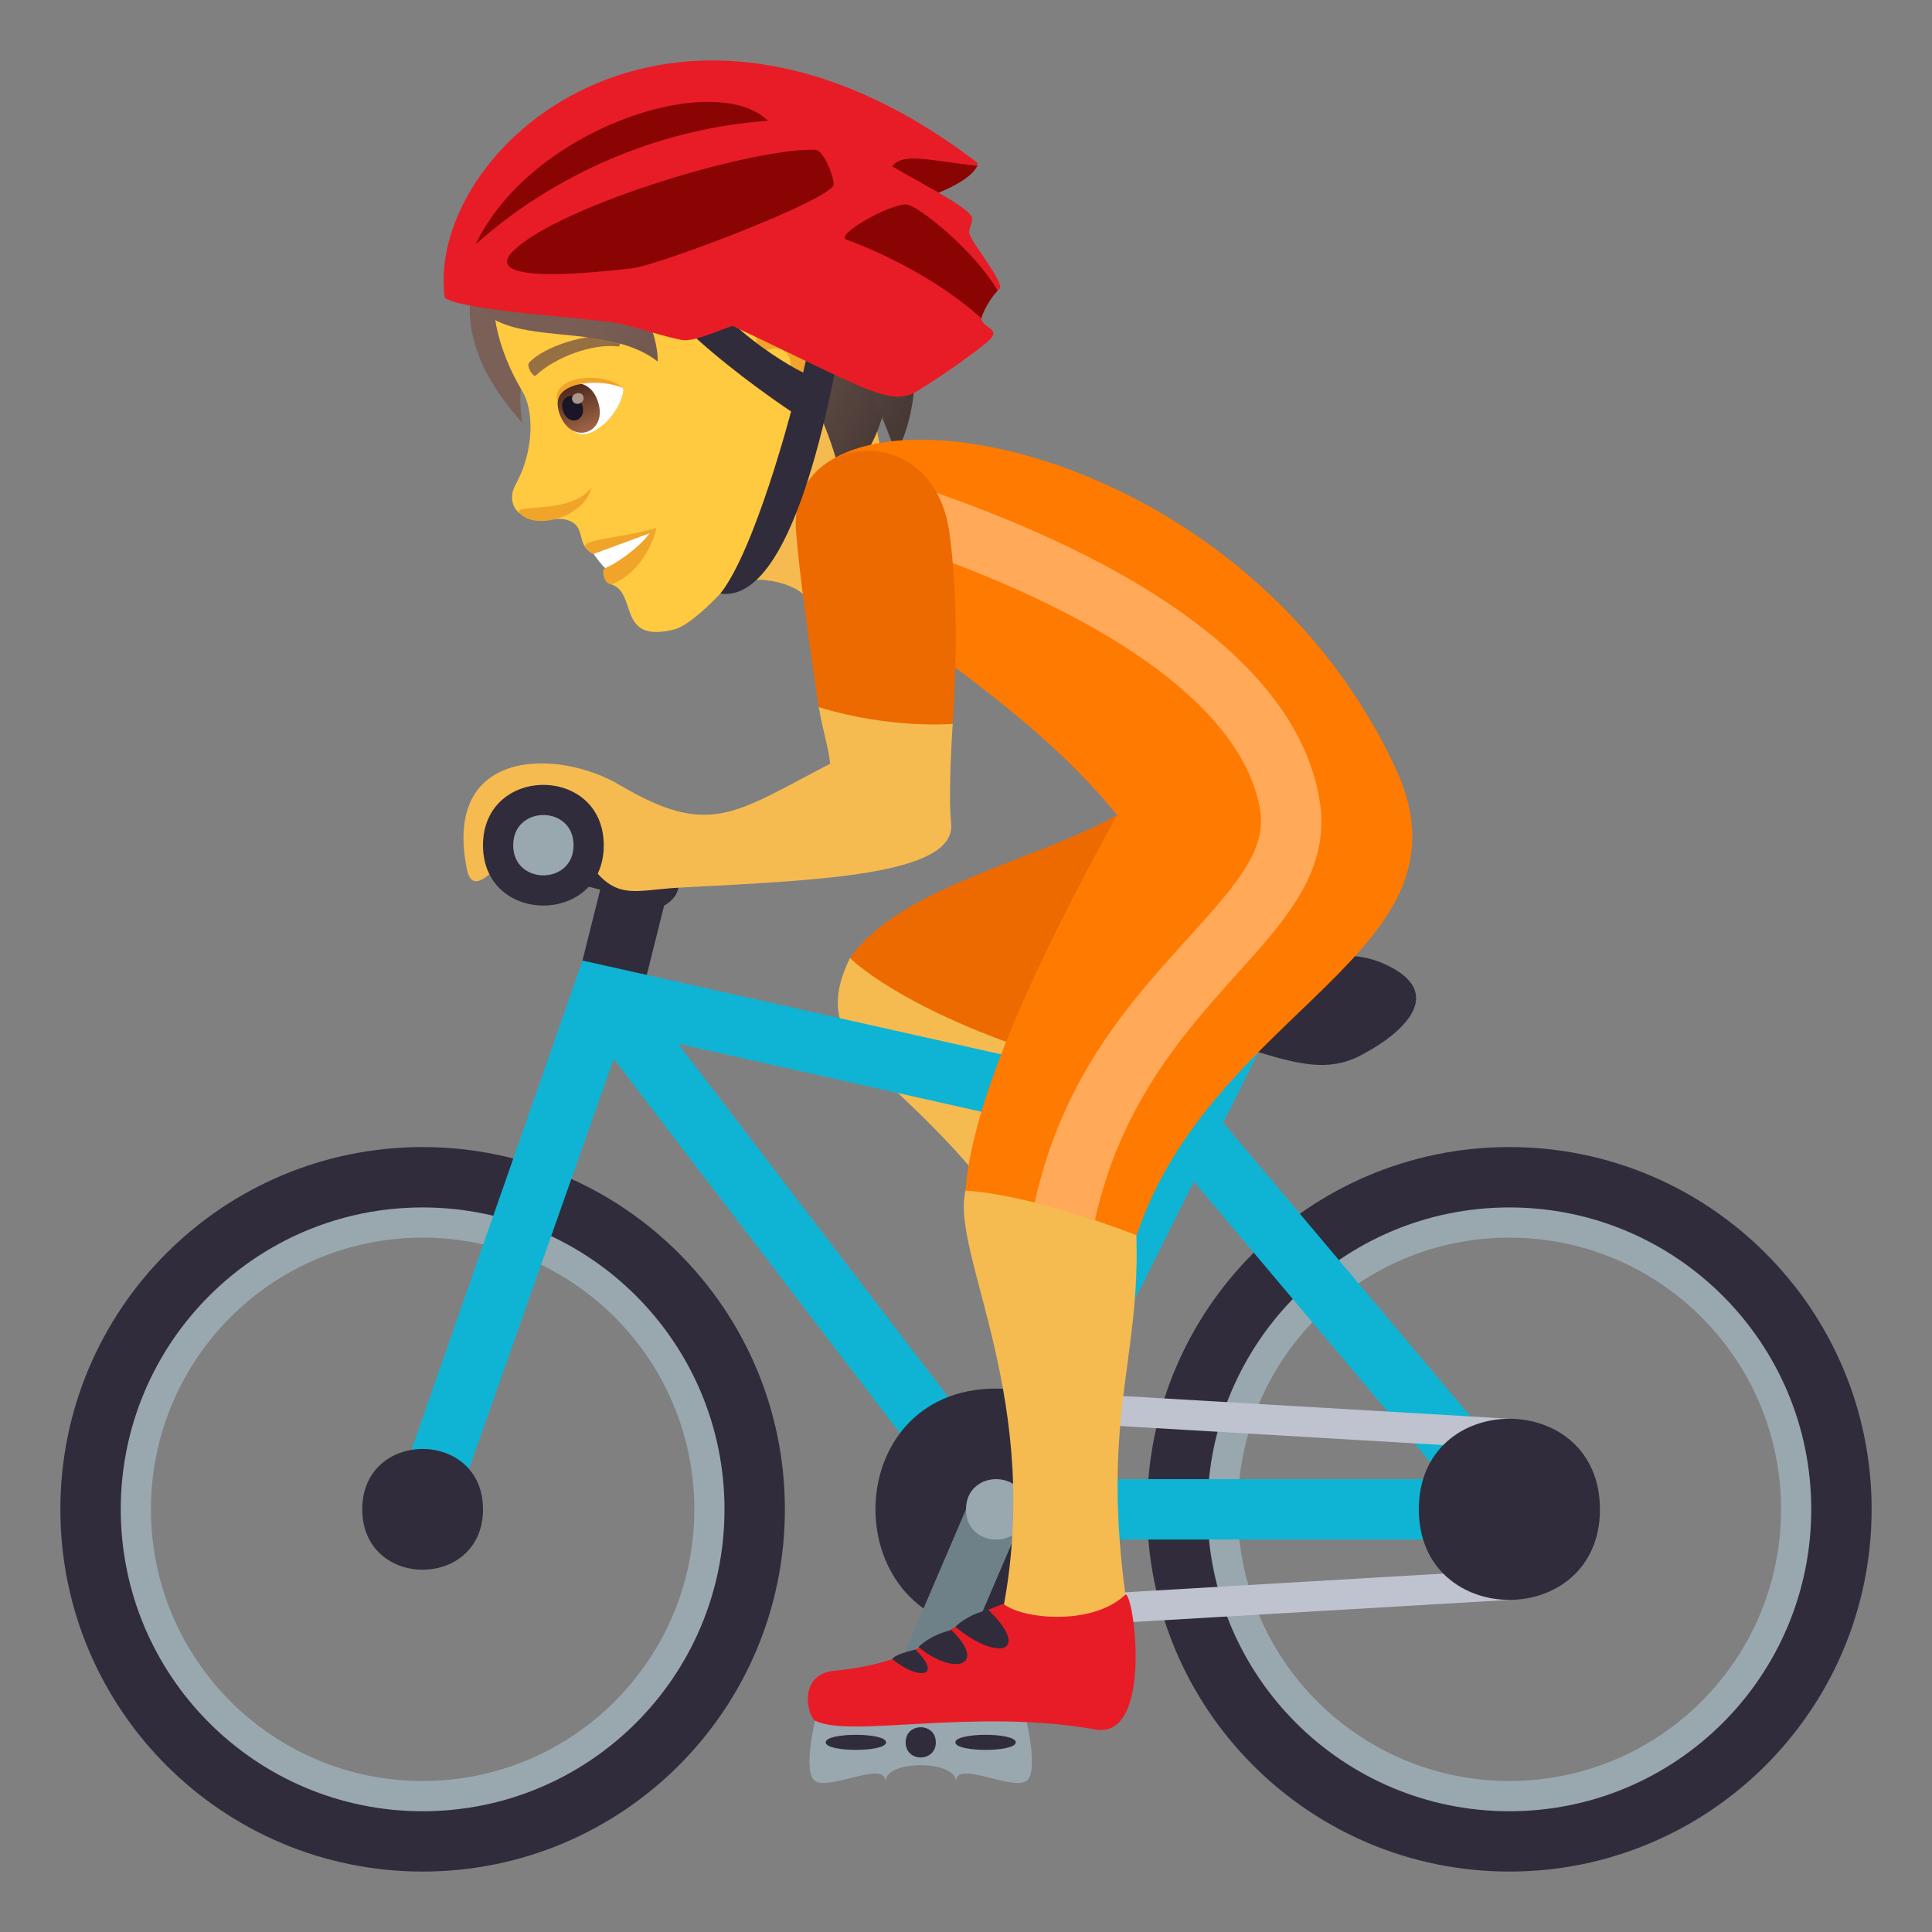 <?xml version="1.0" encoding="utf-8"?>
<!-- Generator: Adobe Illustrator 15.0.0, SVG Export Plug-In . SVG Version: 6.00 Build 0)  -->
<!DOCTYPE svg PUBLIC "-//W3C//DTD SVG 1.1//EN" "http://www.w3.org/Graphics/SVG/1.1/DTD/svg11.dtd">
<svg version="1.1" id="Layer_1" xmlns:x="http://ns.adobe.com/Extensibility/1.0/" xmlns:i="http://ns.adobe.com/AdobeIllustrator/10.0/" xmlns:graph="http://ns.adobe.com/Graphs/1.0/"
	 xmlns="http://www.w3.org/2000/svg" xmlns:xlink="http://www.w3.org/1999/xlink" xmlns:a="http://ns.adobe.com/AdobeSVGViewerExtensions/3.0/"
	 x="0px" y="0px" width="64px" height="64px" viewBox="0 0 64 64" enable-background="new 0 0 64 64" xml:space="preserve">
<rect x="0" y="0" width="64" height="64" fill="#808080" stroke="none"/>
<path fill="#F5BB51" d="M23.629,19.762c0.986-1.002,2.775-0.424,3.014-0.014c0.787,1.34,4.504-1.922,3.299-3.352
	c-1.051-1.244-0.971-3.215-0.971-3.215C28.008,13.016,23.229,8.938,23.629,19.762z"/>
<path fill="#7A6056" d="M17.305,14.004c-0.535-2.916,2.326-4.779,0.33-7.006C14.592,8.993,15.268,11.778,17.305,14.004z"/>
<path fill="#FFC940" d="M19.422,5.17c-3.416,1.9-3.803,4.975-2.107,7.813c0.383,0.643,0.369,1.984-0.232,3.063
	c-0.219,0.393-0.117,0.768,0.129,0.955c0.48,0.369,1.154,0.127,1.5,0.205c0.775,0.172,0.307,0.844,0.951,1.145
	c0.293,0.135,0.805-0.375,0.568,1.002c0.916,0.266,0.172,1.979,2.105,1.498c1.016-0.254,3.813-3.643,4.059-4.957
	c0.285-1.531,0.002-2.678,0.002-2.678c2.492-1.816,2.59-4.604,1.066-6.926C25.328,3.036,21.637,3.94,19.422,5.17z"/>
<path fill="#F0A429" d="M19.662,18.35c0.416,0.084,0.387,0.467,0.387,0.467c-0.164,0.061-0.008,0.613,0.234,0.525
	c0.85-0.311,1.363-1.322,1.459-1.855C20.389,17.905,18.711,17.836,19.662,18.35z"/>
<path fill="#FFFFFF" d="M19.662,18.35c0,0,0.299,0.416,0.387,0.467c0.266-0.096,1.064-0.605,1.469-1.15L19.662,18.35z"/>
<path fill="#F0A429" d="M17.221,17c0.494,0.58,2.152,0.139,2.369-0.861C18.967,17.059,16.934,16.667,17.221,17z"/>
<path id="Path_404_" fill="#966F42" d="M20.381,11.159c-0.934-0.166-2.418,0.352-2.855,0.861c-0.096,0.104,0.137,0.496,0.221,0.42
	c0.646-0.609,1.879-1.068,2.729-0.963C20.588,11.491,20.52,11.176,20.381,11.159z"/>
<linearGradient id="SVGID_1_" gradientUnits="userSpaceOnUse" x1="35.235" y1="340.885" x2="25.58" y2="330.482" gradientTransform="matrix(0.94 -0.342 0.342 0.94 -119.49 -295.33)">
	<stop  offset="0" style="stop-color:#473834"/>
	<stop  offset="0.195" style="stop-color:#5B4842"/>
	<stop  offset="0.431" style="stop-color:#6D554D"/>
	<stop  offset="0.688" style="stop-color:#775D54"/>
	<stop  offset="1" style="stop-color:#7A6056"/>
	<a:midPointStop  offset="0" style="stop-color:#473834"/>
	<a:midPointStop  offset="0.255" style="stop-color:#473834"/>
	<a:midPointStop  offset="1" style="stop-color:#7A6056"/>
</linearGradient>
<path fill="url(#SVGID_1_)" d="M21.111,7.5c3.965,1.785,6.1,5.41,6.781,8.463C31.367,13.018,29.16,3.475,21.111,7.5z"/>
<linearGradient id="SVGID_2_" gradientUnits="userSpaceOnUse" x1="36.216" y1="340.5" x2="25.725" y2="329.196" gradientTransform="matrix(0.94 -0.342 0.342 0.94 -119.49 -295.33)">
	<stop  offset="0" style="stop-color:#473834"/>
	<stop  offset="0.195" style="stop-color:#5B4842"/>
	<stop  offset="0.431" style="stop-color:#6D554D"/>
	<stop  offset="0.688" style="stop-color:#775D54"/>
	<stop  offset="1" style="stop-color:#7A6056"/>
	<a:midPointStop  offset="0" style="stop-color:#473834"/>
	<a:midPointStop  offset="0.255" style="stop-color:#473834"/>
	<a:midPointStop  offset="1" style="stop-color:#7A6056"/>
</linearGradient>
<path fill="url(#SVGID_2_)" d="M29.682,15.02c1.387-2.525,0.473-7.582-2.266-10.102c-2.02-1.859-4.266-2.354-7.65-1.113
	c-2.74,1.004-4.447,3.402-4.25,5.377c0.273,2.75,4.219,1.203,6.271,2.793c0,0,0.088-1.58-1.6-3.127
	C26.797,13.731,26.705,6.959,29.682,15.02z"/>
<path fill="#FFC940" d="M25.18,9.833c-1.252,0.773-0.561,3.982,0.695,4.279c0.176,0.039,0.945-0.146,1.066-1.039
	c0.066-0.494,0.689-1.199,0.502-2.051C27.201,9.93,26.424,9.065,25.18,9.833z"/>
<path id="Path_403_" fill="#F0A429" d="M25.457,10.372c-0.301,0.244-0.48,0.76-0.359,1.4c1.1-0.775,1.543,0.617,0.518,1.172
	c0.084,0.121,0.176,0.242,0.281,0.363c0.229-0.709,0.846-0.789,0.945-1.719C26.932,10.749,26.205,9.774,25.457,10.372z"/>
<path fill="#FFFFFF" d="M20.631,12.848c0.09,0.189-0.271,1.119-1.035,1.471c-0.434,0.201-0.723-0.088-0.959-0.424
	C18,12.444,19.943,12.334,20.631,12.848z"/>
<linearGradient id="Path_1_" gradientUnits="userSpaceOnUse" x1="24.679" y1="338.481" x2="24.679" y2="336.815" gradientTransform="matrix(0.94 -0.342 0.342 0.94 -119.49 -295.33)">
	<stop  offset="0" style="stop-color:#A6694A"/>
	<stop  offset="1" style="stop-color:#4F2A1E"/>
	<a:midPointStop  offset="0" style="stop-color:#A6694A"/>
	<a:midPointStop  offset="0.5" style="stop-color:#A6694A"/>
	<a:midPointStop  offset="1" style="stop-color:#4F2A1E"/>
</linearGradient>
<path id="Path_402_" fill="url(#Path_1_)" d="M18.539,13.717c0.393,1.082,1.648,0.625,1.254-0.457
	C19.426,12.254,18.172,12.711,18.539,13.717z"/>
<path id="Path_401_" fill="#1A1626" d="M18.652,13.62c0.195,0.543,0.822,0.314,0.625-0.227
	C19.094,12.889,18.469,13.116,18.652,13.62z"/>
<path id="Path_400_" fill="#AB968C" d="M18.959,13.26c0.082,0.227,0.445,0.094,0.363-0.131
	C19.246,12.917,18.881,13.049,18.959,13.26z"/>
<path fill="#F0A429" d="M20.631,12.848c-0.584-0.553-2.443-0.434-2.156,0.496C18.488,12.645,19.855,12.528,20.631,12.848z"/>
<path fill="#99A8AE" d="M50,38.998c-6.076,0-11,4.924-11,11s4.924,11,11,11c6.074,0,11-4.924,11-11S56.074,38.998,50,38.998z
	 M50,58.998c-4.971,0-9-4.029-9-9s4.029-9,9-9s9,4.029,9,9S54.971,58.998,50,58.998z"/>
<path fill="#99A8AE" d="M14,38.998c-6.076,0-11,4.924-11,11s4.924,11,11,11c6.074,0,11-4.924,11-11S20.074,38.998,14,38.998z
	 M14,58.998c-4.971,0-9-4.029-9-9s4.029-9,9-9s9,4.029,9,9S18.971,58.998,14,58.998z"/>
<path fill="#302C3B" d="M14,37.998c-6.627,0-12,5.373-12,12c0,6.629,5.373,12,12,12s12-5.371,12-12
	C26,43.373,20.627,37.998,14,37.998z M14,60C8.477,60,4,55.521,4,49.998c0-5.521,4.477-10,10-10s10,4.479,10,10
	C24,55.523,19.523,60,14,60z"/>
<path fill="#302C3B" d="M50,37.998c-6.627,0-12,5.373-12,12c0,6.629,5.373,12,12,12s12-5.371,12-12
	C62,43.373,56.627,37.998,50,37.998z M50,60c-5.523,0-10-4.479-10-10.002c0-5.521,4.477-10,10-10s10,4.479,10,10
	C60,55.523,55.523,60,50,60z"/>
<path fill="#F5BB51" d="M28.156,31.734c-1.715,3.545,2.361,3.545,6.377,10.271l1.934-2.93c-2.637-2.76-1.303-3.396-3.064-6.717
	L28.156,31.734z"/>
<path fill="#ED6A00" d="M39.654,32.42L37,26.999c-2.615,1.5-7.146,2.342-8.844,4.736c0,0,1.58,1.613,6.217,3.141
	C36.322,34.1,39.654,32.42,39.654,32.42z"/>
<path fill="#302C3B" d="M21,27.999c-0.717-0.336-3-1-3-1v2l1.883,0.471L19,32.998l2,1l1-4C22,29.998,23.564,29.202,21,27.999z"/>
<path fill="#0FB4D4" d="M50.66,49.232L40.521,37.191l1.373-2.744c0.246-0.494-1.543-1.389-1.789-0.896l-1.316,2.635l-19.494-4.367
	l-6.238,17.85c-0.395,1.121,1.525,1.684,1.887,0.666l5.387-15.26l11.877,15.533c0.008,0.012,0.021,0.016,0.029,0.023
	c0.088,0.105,0.619,0.367,0.766,0.367h17c0.006,0,0.014,0,0.014,0C50.572,50.998,50.881,49.414,50.66,49.232z M37.867,38.029
	L32.82,48.121L22.465,34.576L37.867,38.029z M34.617,48.998l4.932-9.857l8.301,9.857H34.617z"/>
<path fill="#302C3B" d="M16,49.998c0,2.668-4,2.668-4,0C12,47.332,16,47.332,16,49.998z"/>
<polygon fill="#BEC3CF" points="50,47.998 32.998,46.998 32.998,45.998 50,46.998 "/>
<polygon fill="#BEC3CF" points="50,52.998 33,53.998 33,52.998 50,51.998 "/>
<path fill="#302C3B" d="M53,49.998c0,4-6,4-6,0S53,45.998,53,49.998z"/>
<path fill="#302C3B" d="M32.998,53.998c-5.33,0-5.33-8,0-8C38.334,45.998,38.334,53.998,32.998,53.998z"/>
<polygon fill="#6E8189" points="31,56.998 29,56.998 32,49.998 34,49.998 "/>
<path fill="#99A8AE" d="M34,50.002c0,1.33-2,1.33-2,0C32,48.664,34,48.664,34,50.002z"/>
<path fill="#302C3B" d="M45,34.998c-2,1-4-1-8-1c0,0,0-2,2-2c4.123,0,5.434-0.783,7,0C48,32.998,46.264,34.367,45,34.998z"/>
<path fill="#F5BB51" d="M31.984,39.443c-0.514,2.102,2.672,6.994,1.186,14.158h4.221c-1.107-7.164,0.672-8.639,0.172-13.967
	C37.563,39.635,32.611,36.891,31.984,39.443z"/>
<path fill="#FF7A00" d="M46.236,25.461c-4.908-10.568-18.127-13.109-19.691-9.086C25.492,19.088,32.762,21.745,37,26.999
	c-1.633,3-4.764,8.822-5.016,12.445c0,0,1.961,0.043,5.668,1.477C40.186,33.361,49.064,31.555,46.236,25.461z"/>
<path fill="#FFA959" d="M36.271,40.42l-1.996-0.586c0.945-4.285,3.307-6.797,5.156-8.842c1.629-1.798,2.537-2.88,2.303-4.207
	c-0.564-3.188-4.67-6.254-11.561-8.637l0.654-1.891c5.381,1.861,11.982,5.137,12.875,10.178c0.418,2.355-1.068,3.998-2.787,5.898
	C39.137,34.301,37.102,36.656,36.271,40.42z"/>
<path fill="#F5BB51" d="M27.123,23.424c0.156,0.887,0.324,1.34,0.377,1.875c-3.188,1.656-3.996,2.465-6.982,0.699
	c-2-1.182-5.875-1.273-5.051,2.797c0.354,1.748,2.559-2.938,3.402-1.313c1.332,2.562,1.801,2.018,3.693,1.918
	c4.49-0.236,9.119-0.4,8.945-2.123c-0.105-1.043,0.053-3.301,0.053-3.301L27.123,23.424z"/>
<path fill="#ED6A00" d="M31.453,17.665c-0.531-3.928-5.32-3.313-5.084-0.086c0.135,1.857,0.754,5.846,0.754,5.846
	c2.418,0.74,4.438,0.553,4.438,0.553C31.697,21.868,31.721,19.649,31.453,17.665z"/>
<path fill="#302C3B" d="M20,28.004c0,2.658-4,2.658-4,0C16,25.333,20,25.333,20,28.004z"/>
<path fill="#99A8AE" d="M19,28c0,1.33-2,1.33-2,0C17,26.665,19,26.665,19,28z"/>
<path fill="#99A8AE" d="M27,56.998c0,0-0.416,1.725,0.002,2c0.488,0.324,2.32-0.697,2.33,0.004h0.004
	c0.01-0.701,2.318-0.701,2.328,0h0.004c0.01-0.701,1.842,0.32,2.33-0.004c0.418-0.275,0.002-2,0.002-2H27z"/>
<path fill="#302C3B" d="M31,57.717c0,0.668-1,0.668-1,0C30,57.051,31,57.051,31,57.717z"/>
<path fill="#302C3B" d="M29.352,57.717c0,0.334-2,0.334-2,0C27.352,57.385,29.352,57.385,29.352,57.717z"/>
<path fill="#302C3B" d="M33.648,57.717c0,0.334-2,0.334-2,0C31.648,57.385,33.648,57.385,33.648,57.717z"/>
<path fill="#302C3B" d="M28.285,8.354c0,0-1.152-0.264-1.119,0.016c0.133,1.164-0.563,3.971-0.563,3.971s-3.1-1.477-4.482-4.502
	c-0.117-0.258-0.893,0.381-0.92,0.662c-0.172,1.707,5.004,5.129,5.004,5.129s-1.197,4.592-2.342,6.033
	C26.992,20.112,28.285,8.354,28.285,8.354z"/>
<path fill="#E81C27" d="M37.285,52.82c-1.072,1.035-3.385,0.832-4.049,0.309c-2.236,0.82-2.586,1.918-5.596,2.217
	c-1.25,0.125-0.867,1.535-0.641,1.652c1.15,0.592,5.225-0.424,9.287,0.293C38.207,57.629,37.572,52.791,37.285,52.82z"/>
<path fill="#302C3B" d="M32.74,53.328c-0.74,0.17-1.092,0.563-1.092,0.563C33.061,55.059,34.184,54.736,32.74,53.328z"/>
<path fill="#302C3B" d="M31.52,53.998c-0.742,0.172-1.094,0.563-1.094,0.563C31.596,55.529,32.734,55.186,31.52,53.998z"/>
<path fill="#302C3B" d="M30.324,54.645c-0.742,0.17-0.766,0.314-0.766,0.314C30.428,55.676,31.258,55.557,30.324,54.645z"/>
<path fill-rule="evenodd" clip-rule="evenodd" fill="#E81C27" d="M30.846,6.233c0.227,0.152,1.32,0.725,1.357,0.99
	c0.018,0.129-0.102,0.334-0.098,0.486c0.008,0.246,1.193,1.67,1.006,1.854c-1.57,1.539,0.494,1.057-0.477,1.826
	c-0.738,0.584-1.557,1.141-2.258,1.57c-0.887,0.543-1.787-0.129-6.086-2.152c-0.084-0.041-1.162,0.49-1.629,0.463
	c-0.332-0.02-1.771-0.48-2.113-0.547c-1.004-0.195-5.283-0.424-5.816-0.865c-0.658-4.9,7.475-12.197,17.594-4.506
	C32.727,5.657,30.846,6.233,30.846,6.233z"/>
<path fill-rule="evenodd" clip-rule="evenodd" fill="#8A0404" d="M15.779,8.049c-0.281,0.398,3.303-3.588,9.664-4.047
	C23.662,2.278,17.611,4.264,15.779,8.049z"/>
<path fill-rule="evenodd" clip-rule="evenodd" fill="#8A0404" d="M31.094,6.383c0,0,1.084-0.416,1.277-0.891
	c-1.516-0.16-2.479-0.463-2.813,0.023L31.094,6.383z"/>
<path fill-rule="evenodd" clip-rule="evenodd" fill="#8A0404" d="M28.041,7.938c2.904,1.082,4.469,2.611,4.469,2.611
	s0.092-0.416,0.537-0.922c-0.734-1.289-2.645-2.842-3.025-2.854C29.459,6.754,27.639,7.79,28.041,7.938z"/>
<path fill-rule="evenodd" clip-rule="evenodd" fill="#8A0404" d="M16.863,8.469c-0.486,0.766,1.719,0.693,4.074,0.42
	c0.848-0.1,6.301-2.154,6.67-2.738c0.078-0.125-0.291-1.184-0.604-1.191C24.742,4.907,18.016,6.989,16.863,8.469z"/>
</svg>
